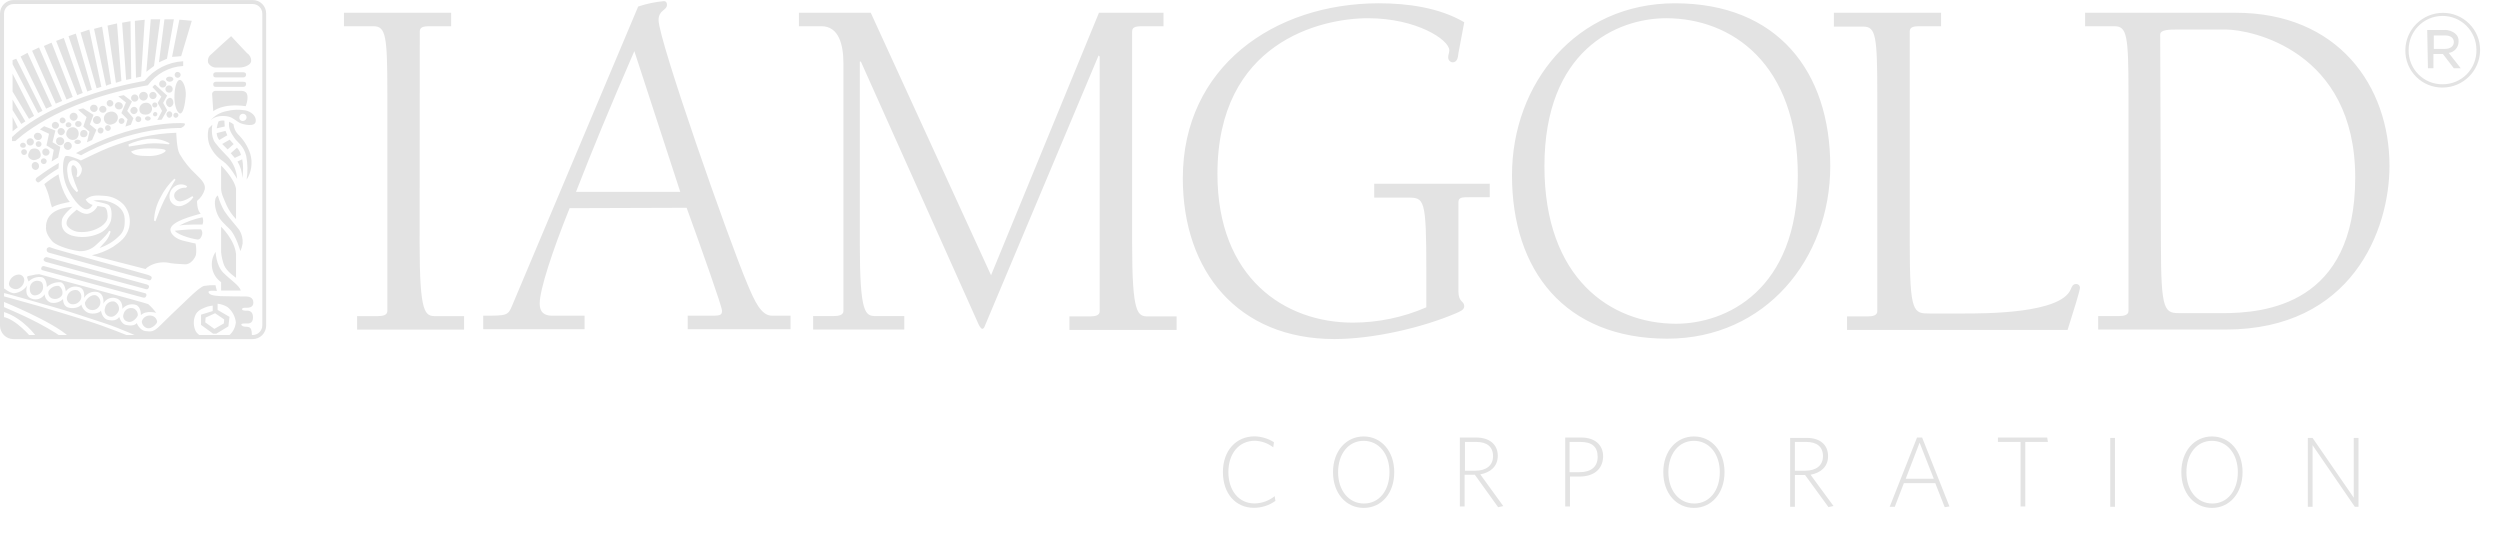 <?xml version="1.0" encoding="UTF-8"?>
<svg width="79px" height="17px" viewBox="0 0 79 17" version="1.1" xmlns="http://www.w3.org/2000/svg" xmlns:xlink="http://www.w3.org/1999/xlink">
    <!-- Generator: Sketch 62 (91390) - https://sketch.com -->
    <title>iamgold</title>
    <desc>Created with Sketch.</desc>
    <g id="Desktop" stroke="none" stroke-width="1" fill="none" fill-rule="evenodd">
        <g id="iamgold" fill="#E3E3E3" fill-rule="nonzero">
            <path d="M77.184,2.767 C77.834,2.765 78.362,2.242 78.371,1.592 L78.371,1.581 C78.371,1.269 78.248,0.969 78.027,0.749 C77.807,0.528 77.507,0.405 77.196,0.406 C76.545,0.407 76.017,0.931 76.009,1.581 L76.009,1.592 C76.006,1.904 76.129,2.205 76.35,2.426 C76.571,2.647 76.872,2.77 77.184,2.767 M77.184,2.663 C76.899,2.666 76.625,2.554 76.424,2.352 C76.222,2.151 76.11,1.877 76.113,1.592 L76.113,1.581 C76.109,0.989 76.587,0.507 77.178,0.503 C77.77,0.5 78.252,0.977 78.255,1.569 L78.255,1.581 C78.26,1.867 78.149,2.144 77.948,2.348 C77.746,2.551 77.471,2.665 77.184,2.663 M76.723,2.157 L76.896,2.157 L76.896,1.707 L77.196,1.707 L77.541,2.157 L77.76,2.157 L77.38,1.673 C77.558,1.648 77.691,1.496 77.691,1.316 L77.691,1.304 C77.697,1.217 77.663,1.132 77.599,1.074 C77.501,0.986 77.373,0.941 77.242,0.947 L76.7,0.947 L76.723,2.157 L76.723,2.157 Z M76.908,1.546 L76.908,1.12 L77.265,1.12 C77.437,1.12 77.541,1.2 77.541,1.327 L77.541,1.327 C77.541,1.465 77.426,1.546 77.253,1.546 L76.908,1.546 Z M7.983,0.002 L0.426,0.002 C0.313,0.002 0.205,0.047 0.125,0.127 C0.045,0.207 -0,0.315 -1.5674789e-06,0.429 L-1.5674789e-06,10.29 C-0,10.403 0.045,10.511 0.125,10.591 C0.205,10.671 0.313,10.716 0.426,10.716 L7.983,10.716 C8.096,10.716 8.205,10.671 8.285,10.591 C8.365,10.511 8.41,10.403 8.41,10.29 L8.41,0.426 C8.411,0.313 8.367,0.204 8.286,0.124 C8.206,0.044 8.097,0 7.983,0.002 M8.289,10.287 C8.286,10.451 8.153,10.584 7.989,10.587 L0.426,10.587 C0.262,10.584 0.13,10.451 0.127,10.287 L0.127,0.426 C0.13,0.262 0.262,0.13 0.426,0.127 L7.983,0.127 C8.15,0.127 8.286,0.26 8.289,0.426 L8.289,10.287 Z M7.655,5.034 L7.505,5.103 C7.6,5.26 7.652,5.439 7.655,5.622 C7.69,5.427 7.69,5.229 7.655,5.034 M7.292,4.841 C7.315,4.864 7.327,4.887 7.35,4.91 C7.373,4.933 7.396,4.967 7.419,4.99 L7.615,4.898 C7.594,4.812 7.55,4.732 7.488,4.668 L7.292,4.841 Z M7.188,4.726 L7.384,4.553 C7.338,4.507 7.304,4.461 7.258,4.414 L7.021,4.55 L7.194,4.723 M6.849,4.228 C6.856,4.3 6.884,4.368 6.929,4.424 L7.183,4.274 C7.16,4.228 7.148,4.182 7.125,4.136 L6.849,4.205 L6.849,4.228 M6.906,3.836 C6.879,3.907 6.86,3.98 6.849,4.055 L7.102,3.997 C7.091,3.894 7.091,3.813 7.091,3.813 C7.028,3.803 6.964,3.811 6.906,3.836 M7.609,9.181 C7.563,9.02 7.286,8.847 7.056,8.617 C6.826,8.387 6.814,7.96 6.814,7.96 C6.6,8.273 6.677,8.699 6.987,8.916 L6.987,9.181 L7.609,9.181 Z M7.459,8.778 L7.459,8.029 C7.413,7.569 6.987,7.165 6.987,7.165 L6.987,7.972 C7.001,8.11 7.032,8.245 7.079,8.375 C7.16,8.582 7.459,8.778 7.459,8.778 M7.563,7.269 C7.471,7.142 7.217,6.866 7.091,6.67 C7.001,6.515 6.931,6.348 6.883,6.175 C6.733,6.278 6.791,6.589 6.872,6.774 C6.952,6.958 7.068,7.05 7.263,7.246 C7.459,7.442 7.597,7.937 7.597,7.937 C7.63,7.86 7.653,7.778 7.667,7.695 C7.678,7.546 7.642,7.397 7.563,7.269 M7.459,6.924 L7.459,5.967 C7.402,5.633 6.987,5.23 6.987,5.23 L6.987,5.956 C6.987,6.117 7.068,6.267 7.16,6.486 C7.234,6.648 7.335,6.796 7.459,6.924 M7.044,5.092 C7.275,5.253 7.494,5.656 7.494,5.656 C7.479,5.411 7.386,5.177 7.229,4.988 C7.114,4.861 6.964,4.723 6.803,4.516 C6.641,4.308 6.71,3.94 6.71,3.94 L6.595,4.055 C6.552,4.226 6.56,4.407 6.618,4.573 C6.706,4.785 6.854,4.965 7.044,5.092 M7.24,3.848 C7.206,4.09 7.332,4.239 7.413,4.366 C7.494,4.493 7.701,4.596 7.782,4.931 C7.828,5.178 7.832,5.431 7.793,5.679 C7.948,5.436 7.99,5.138 7.908,4.861 C7.831,4.625 7.696,4.412 7.517,4.239 C7.437,4.154 7.389,4.044 7.379,3.928 C7.337,3.894 7.291,3.867 7.24,3.848 M7.77,3.491 C7.564,3.453 7.351,3.461 7.148,3.514 C6.956,3.552 6.781,3.653 6.653,3.802 C6.814,3.64 7.091,3.652 7.229,3.686 C7.367,3.721 7.482,3.836 7.574,3.882 C7.667,3.928 8.058,4.032 8.081,3.836 C8.104,3.64 7.908,3.525 7.77,3.491 M7.678,3.825 C7.647,3.827 7.616,3.815 7.594,3.793 C7.572,3.771 7.561,3.741 7.563,3.709 C7.563,3.646 7.614,3.594 7.678,3.594 C7.742,3.594 7.793,3.646 7.793,3.709 C7.789,3.771 7.74,3.82 7.678,3.825 M6.705,2.998 C6.716,3.124 6.739,3.516 6.739,3.516 C6.739,3.516 7.027,3.251 7.764,3.355 C7.798,3.27 7.818,3.181 7.822,3.09 C7.822,2.963 7.788,2.882 7.638,2.871 L6.808,2.871 C6.776,2.87 6.746,2.885 6.726,2.909 C6.706,2.934 6.698,2.966 6.705,2.998 M6.82,2.744 L7.684,2.744 C7.707,2.747 7.73,2.74 7.748,2.724 C7.766,2.709 7.776,2.687 7.776,2.663 C7.776,2.617 7.776,2.583 7.661,2.583 L6.831,2.583 C6.785,2.583 6.739,2.606 6.739,2.652 C6.739,2.698 6.739,2.744 6.82,2.744 M6.82,2.445 L7.684,2.445 C7.707,2.448 7.73,2.44 7.748,2.425 C7.766,2.41 7.776,2.387 7.776,2.364 C7.776,2.329 7.776,2.283 7.661,2.283 L6.831,2.283 C6.785,2.283 6.739,2.306 6.739,2.352 C6.739,2.398 6.739,2.445 6.82,2.445 M6.808,2.134 L7.569,2.134 C7.741,2.134 7.937,2.041 7.937,1.926 C7.941,1.829 7.893,1.736 7.811,1.684 C7.73,1.604 7.304,1.143 7.304,1.143 C7.304,1.143 6.774,1.615 6.67,1.719 C6.588,1.78 6.552,1.885 6.578,1.984 C6.622,2.071 6.71,2.129 6.808,2.134 M7.764,9.725 C7.822,9.725 8.006,9.737 8.006,9.564 C8.006,9.391 7.857,9.368 7.764,9.368 C7.672,9.368 7.223,9.368 6.958,9.357 C6.693,9.345 6.601,9.299 6.589,9.23 C6.578,9.161 6.854,9.195 6.854,9.195 L6.808,9.011 C6.689,9.008 6.569,9.016 6.451,9.034 C6.301,9.069 5.91,9.472 5.737,9.633 C5.564,9.794 5.253,10.094 5.057,10.29 C4.861,10.486 4.781,10.486 4.596,10.462 C4.412,10.439 4.32,10.209 4.32,10.209 C4.262,10.29 4.124,10.301 3.974,10.267 C3.825,10.232 3.767,10.013 3.767,10.013 C3.709,10.117 3.571,10.151 3.398,10.105 C3.226,10.059 3.191,9.817 3.191,9.817 C3.145,9.886 2.961,9.944 2.788,9.886 C2.677,9.838 2.596,9.739 2.569,9.622 C2.523,9.714 2.304,9.771 2.143,9.714 C1.981,9.656 1.993,9.449 1.993,9.449 C1.892,9.549 1.747,9.593 1.607,9.564 C1.494,9.524 1.416,9.419 1.411,9.299 C1.326,9.441 1.15,9.499 0.996,9.437 C0.743,9.345 0.858,9.022 0.858,9.022 C0.767,9.154 0.625,9.242 0.467,9.264 C0.328,9.287 0.086,9.08 0.086,9.08 L0.086,9.253 C0.282,9.287 1.354,9.61 1.734,9.714 C2.114,9.817 2.759,10.036 3.289,10.209 C3.819,10.382 4.464,10.681 4.464,10.681 L6.445,10.681 C6.365,10.635 6.204,10.543 6.169,10.428 C6.101,10.264 6.11,10.078 6.192,9.921 C6.284,9.771 6.468,9.725 6.549,9.691 C6.606,9.675 6.664,9.664 6.722,9.656 L6.722,9.829 L6.353,9.944 L6.353,10.267 L6.733,10.543 L6.837,10.543 L7.217,10.313 L7.252,10.013 L6.877,9.794 L6.877,9.598 C6.987,9.61 7.094,9.645 7.188,9.702 C7.337,9.822 7.432,9.996 7.453,10.186 C7.436,10.374 7.334,10.543 7.177,10.647 L7.96,10.647 C7.96,10.37 7.926,10.324 7.753,10.324 C7.684,10.324 7.626,10.29 7.626,10.255 C7.626,10.221 7.707,10.221 7.764,10.221 C7.822,10.221 7.995,10.255 7.995,10.025 C7.995,9.794 7.811,9.817 7.776,9.817 C7.741,9.817 7.649,9.817 7.649,9.771 C7.649,9.725 7.718,9.725 7.764,9.725 M7.085,10.094 L7.073,10.221 L6.774,10.393 L6.486,10.186 L6.497,10.036 L6.797,9.898 L7.085,10.094 Z M4.654,10.37 C4.781,10.405 4.954,10.244 4.965,10.174 C4.96,10.081 4.894,10.002 4.804,9.979 C4.667,9.941 4.525,10.017 4.481,10.151 C4.483,10.255 4.554,10.344 4.654,10.37 M4.228,9.748 C4.162,9.724 4.089,9.729 4.028,9.762 C3.966,9.795 3.922,9.853 3.905,9.921 C3.885,9.97 3.887,10.025 3.912,10.072 C3.936,10.119 3.98,10.152 4.032,10.163 C4.182,10.221 4.332,10.036 4.355,9.967 C4.36,9.875 4.31,9.789 4.228,9.748 M3.318,9.737 C3.298,9.79 3.302,9.849 3.329,9.9 C3.355,9.95 3.401,9.987 3.456,10.002 C3.594,10.048 3.721,9.91 3.756,9.806 C3.78,9.693 3.722,9.578 3.617,9.529 C3.55,9.515 3.479,9.529 3.423,9.568 C3.366,9.608 3.328,9.668 3.318,9.737 M2.684,9.552 C2.677,9.67 2.758,9.774 2.874,9.794 C3,9.818 3.124,9.744 3.162,9.622 C3.196,9.507 3.143,9.386 3.036,9.334 C2.874,9.287 2.724,9.46 2.69,9.552 M2.125,9.357 C2.105,9.407 2.107,9.463 2.132,9.512 C2.156,9.56 2.2,9.596 2.252,9.61 C2.375,9.635 2.498,9.573 2.552,9.46 C2.6,9.352 2.554,9.225 2.448,9.172 C2.308,9.137 2.166,9.218 2.125,9.357 M1.86,9.034 C1.731,9.021 1.605,9.084 1.538,9.195 C1.52,9.244 1.524,9.298 1.548,9.344 C1.572,9.39 1.614,9.424 1.665,9.437 C1.779,9.47 1.901,9.423 1.964,9.322 C1.997,9.214 1.955,9.097 1.86,9.034 M0.95,9.046 C0.927,9.138 0.939,9.31 1.077,9.334 C1.204,9.342 1.32,9.26 1.354,9.138 C1.377,9.046 1.354,8.896 1.25,8.884 C1.189,8.863 1.122,8.868 1.065,8.899 C1.008,8.93 0.966,8.983 0.95,9.046 M0.57,9.126 C0.681,9.083 0.757,8.98 0.766,8.861 C0.77,8.809 0.75,8.758 0.712,8.722 C0.674,8.686 0.622,8.67 0.57,8.677 C0.419,8.695 0.3,8.814 0.282,8.965 C0.271,9.08 0.455,9.172 0.57,9.126 M0.098,10.013 L0.098,10.336 C0.121,10.501 0.254,10.629 0.42,10.647 L0.973,10.647 C0.973,10.647 0.501,10.082 0.098,10.013 M0.098,9.691 L0.098,9.852 C0.732,10.036 1.158,10.647 1.158,10.647 L1.93,10.647 C1.814,10.532 1.227,10.209 0.985,10.094 C0.766,9.979 0.098,9.691 0.098,9.691 M1.25,9.679 C0.893,9.575 0.098,9.357 0.098,9.357 L0.098,9.529 C0.098,9.529 1.665,10.163 2.172,10.635 L4.118,10.635 C4.118,10.635 3.358,10.324 2.771,10.14 C2.183,9.956 1.607,9.783 1.25,9.679 M4.936,9.886 C4.862,9.785 4.777,9.692 4.683,9.61 C4.614,9.575 1.296,8.677 1.238,8.665 C1.16,8.666 1.083,8.678 1.008,8.7 C0.927,8.711 0.87,8.723 0.858,8.746 C0.847,8.769 0.904,8.896 0.904,8.896 C1.013,8.786 1.167,8.735 1.319,8.758 C1.48,8.792 1.48,9.069 1.48,9.069 C1.6,8.962 1.758,8.908 1.918,8.919 C2.056,8.953 2.079,9.207 2.079,9.207 C2.172,9.081 2.332,9.026 2.483,9.069 C2.713,9.115 2.655,9.414 2.655,9.414 C2.744,9.263 2.922,9.188 3.093,9.23 C3.312,9.299 3.266,9.598 3.266,9.598 C3.337,9.447 3.51,9.373 3.669,9.426 C3.9,9.495 3.865,9.76 3.865,9.76 C3.969,9.636 4.137,9.586 4.291,9.633 C4.464,9.691 4.452,9.956 4.452,9.956 C4.625,9.794 4.936,9.886 4.936,9.886 M1.342,8.539 C1.388,8.55 4.464,9.391 4.522,9.403 C4.579,9.414 4.591,9.403 4.614,9.368 C4.637,9.334 4.637,9.276 4.579,9.264 C4.522,9.253 1.434,8.423 1.4,8.412 C1.381,8.405 1.361,8.406 1.343,8.414 C1.326,8.423 1.313,8.439 1.308,8.458 C1.296,8.493 1.296,8.527 1.342,8.539 M4.706,9.08 C4.717,9.034 4.706,9.011 4.637,8.988 C4.568,8.965 1.549,8.147 1.515,8.135 C1.47,8.113 1.415,8.128 1.388,8.17 C1.365,8.205 1.377,8.251 1.446,8.274 C1.515,8.297 4.556,9.126 4.614,9.138 C4.671,9.149 4.683,9.126 4.706,9.08 M4.787,8.804 C4.81,8.746 4.775,8.723 4.683,8.688 C4.591,8.654 1.653,7.859 1.607,7.824 C1.561,7.79 1.492,7.824 1.48,7.859 C1.469,7.894 1.469,7.963 1.549,7.986 C1.63,8.009 4.579,8.827 4.66,8.838 C4.729,8.873 4.764,8.861 4.787,8.804 M5.363,3.389 C5.433,3.376 5.483,3.311 5.478,3.239 C5.478,3.159 5.432,3.09 5.363,3.09 C5.294,3.107 5.246,3.169 5.246,3.239 C5.246,3.31 5.294,3.372 5.363,3.389 M5.639,3.643 C5.639,3.598 5.603,3.562 5.558,3.562 C5.514,3.562 5.478,3.598 5.478,3.643 C5.478,3.687 5.514,3.723 5.558,3.723 C5.6,3.717 5.633,3.684 5.639,3.643 M5.351,3.723 C5.404,3.718 5.445,3.673 5.443,3.62 C5.446,3.593 5.437,3.567 5.42,3.548 C5.402,3.528 5.377,3.516 5.351,3.516 C5.298,3.521 5.257,3.566 5.259,3.62 C5.27,3.677 5.305,3.723 5.351,3.723 M5.455,2.836 C5.464,2.789 5.443,2.74 5.402,2.715 C5.361,2.69 5.308,2.693 5.27,2.723 C5.232,2.754 5.217,2.804 5.233,2.85 C5.248,2.896 5.291,2.927 5.34,2.928 C5.397,2.934 5.448,2.893 5.455,2.836 M5.593,2.272 C5.545,2.283 5.513,2.329 5.52,2.378 C5.528,2.427 5.571,2.462 5.621,2.458 C5.67,2.454 5.708,2.413 5.708,2.364 C5.708,2.306 5.662,2.272 5.593,2.272 M5.363,2.422 C5.293,2.422 5.247,2.456 5.247,2.502 C5.247,2.548 5.305,2.583 5.363,2.583 C5.42,2.583 5.478,2.548 5.478,2.502 C5.478,2.456 5.432,2.422 5.363,2.422 M5.144,2.537 C5.08,2.537 5.028,2.588 5.028,2.652 C5.028,2.716 5.08,2.767 5.144,2.767 C5.207,2.767 5.259,2.716 5.259,2.652 C5.251,2.592 5.204,2.545 5.144,2.537 M4.833,3.617 C4.838,3.654 4.872,3.681 4.909,3.677 C4.947,3.673 4.974,3.641 4.972,3.603 C4.97,3.566 4.939,3.536 4.902,3.537 C4.867,3.537 4.833,3.583 4.833,3.617 M4.764,3.744 C4.764,3.709 4.717,3.675 4.671,3.675 C4.625,3.675 4.579,3.709 4.579,3.744 C4.579,3.779 4.625,3.813 4.671,3.813 C4.717,3.813 4.764,3.779 4.764,3.744 M4.28,3.767 C4.28,3.818 4.321,3.859 4.372,3.859 C4.423,3.859 4.464,3.818 4.464,3.767 C4.464,3.716 4.423,3.675 4.372,3.675 C4.326,3.663 4.28,3.709 4.28,3.767 M4.349,3.491 C4.349,3.427 4.297,3.375 4.234,3.375 C4.172,3.38 4.123,3.429 4.118,3.491 C4.118,3.554 4.17,3.606 4.234,3.606 C4.295,3.601 4.344,3.552 4.349,3.491 M4.89,3.237 C4.846,3.237 4.81,3.273 4.81,3.318 C4.81,3.362 4.846,3.398 4.89,3.398 C4.935,3.398 4.971,3.362 4.971,3.318 C4.982,3.272 4.936,3.237 4.89,3.237 M4.717,3.018 C4.717,3.082 4.769,3.133 4.833,3.133 C4.896,3.133 4.948,3.082 4.948,3.018 C4.948,2.955 4.896,2.903 4.833,2.903 C4.769,2.903 4.717,2.955 4.717,3.018 M4.545,2.903 C4.488,2.898 4.434,2.929 4.409,2.98 C4.384,3.031 4.393,3.092 4.431,3.134 C4.47,3.176 4.53,3.19 4.583,3.17 C4.636,3.149 4.671,3.098 4.671,3.041 C4.674,3.006 4.661,2.971 4.637,2.945 C4.613,2.919 4.58,2.904 4.545,2.903 M4.257,2.984 C4.193,2.984 4.141,3.035 4.141,3.099 C4.141,3.163 4.193,3.214 4.257,3.214 C4.32,3.214 4.372,3.163 4.372,3.099 C4.372,3.035 4.32,2.984 4.257,2.984 M3.934,3.825 C3.934,3.787 3.912,3.754 3.877,3.739 C3.843,3.725 3.803,3.733 3.777,3.759 C3.75,3.786 3.743,3.825 3.757,3.86 C3.771,3.894 3.805,3.917 3.842,3.917 C3.891,3.913 3.931,3.874 3.934,3.825 M3.629,3.343 C3.635,3.409 3.69,3.459 3.756,3.458 C3.788,3.462 3.82,3.451 3.845,3.429 C3.869,3.407 3.882,3.376 3.882,3.343 C3.876,3.278 3.821,3.228 3.756,3.228 C3.723,3.225 3.691,3.235 3.667,3.257 C3.642,3.279 3.629,3.31 3.629,3.343 M3.456,3.159 C3.401,3.17 3.364,3.221 3.372,3.277 C3.379,3.332 3.428,3.372 3.484,3.368 C3.54,3.365 3.583,3.318 3.583,3.262 C3.58,3.232 3.565,3.204 3.541,3.184 C3.517,3.165 3.487,3.156 3.456,3.159 M3.133,3.458 C3.139,3.517 3.189,3.562 3.249,3.562 C3.278,3.565 3.307,3.555 3.329,3.535 C3.351,3.516 3.363,3.488 3.364,3.458 C3.364,3.395 3.312,3.343 3.249,3.343 C3.185,3.343 3.133,3.395 3.133,3.458 M3.502,4.046 C3.499,3.996 3.459,3.957 3.41,3.954 C3.385,3.953 3.362,3.963 3.344,3.98 C3.327,3.998 3.317,4.021 3.318,4.046 C3.321,4.095 3.36,4.135 3.41,4.138 C3.434,4.138 3.458,4.129 3.475,4.111 C3.493,4.094 3.502,4.07 3.502,4.046 M3.272,4.103 C3.261,4.055 3.215,4.023 3.166,4.031 C3.117,4.038 3.082,4.082 3.085,4.131 C3.089,4.18 3.13,4.219 3.18,4.219 C3.237,4.219 3.272,4.173 3.272,4.103 M2.938,3.792 C2.938,3.862 2.994,3.919 3.064,3.919 C3.134,3.919 3.191,3.862 3.191,3.792 C3.191,3.722 3.134,3.666 3.064,3.666 C2.995,3.666 2.938,3.723 2.938,3.792 M2.972,3.309 C2.94,3.305 2.907,3.316 2.883,3.338 C2.859,3.36 2.845,3.391 2.845,3.424 C2.851,3.489 2.906,3.539 2.972,3.539 C3.036,3.539 3.087,3.487 3.087,3.424 C3.087,3.36 3.036,3.309 2.972,3.309 M2.627,4.334 C2.674,4.344 2.723,4.322 2.748,4.281 C2.773,4.24 2.77,4.187 2.74,4.149 C2.709,4.111 2.658,4.096 2.613,4.112 C2.567,4.127 2.535,4.17 2.534,4.219 C2.528,4.247 2.534,4.276 2.552,4.299 C2.57,4.321 2.598,4.334 2.627,4.334 M2.454,4.553 C2.511,4.553 2.557,4.518 2.557,4.484 C2.557,4.449 2.511,4.414 2.454,4.414 C2.396,4.414 2.35,4.449 2.35,4.484 C2.35,4.518 2.396,4.553 2.454,4.553 M2.154,4.737 C2.222,4.731 2.273,4.672 2.269,4.603 C2.265,4.535 2.208,4.482 2.139,4.484 C2.071,4.486 2.016,4.542 2.016,4.61 C2.017,4.646 2.032,4.679 2.058,4.703 C2.084,4.727 2.119,4.739 2.154,4.737 M1.774,4.438 C1.763,4.491 1.787,4.545 1.834,4.573 C1.881,4.602 1.94,4.597 1.982,4.563 C2.024,4.528 2.04,4.471 2.022,4.42 C2.004,4.368 1.955,4.334 1.901,4.334 C1.82,4.334 1.774,4.38 1.774,4.438 M2.051,4.161 C2.046,4.099 1.997,4.05 1.935,4.046 C1.904,4.044 1.874,4.055 1.852,4.077 C1.83,4.099 1.818,4.13 1.82,4.161 C1.825,4.223 1.874,4.272 1.935,4.276 C1.995,4.268 2.042,4.221 2.051,4.161 M2.074,3.942 C2.074,3.966 2.084,3.988 2.102,4.003 C2.119,4.019 2.143,4.026 2.166,4.023 C2.213,4.025 2.254,3.989 2.258,3.942 C2.251,3.897 2.212,3.863 2.166,3.863 C2.12,3.863 2.081,3.897 2.074,3.942 M2.373,3.919 C2.374,3.945 2.385,3.97 2.405,3.988 C2.424,4.005 2.451,4.014 2.477,4.011 C2.53,4.013 2.576,3.972 2.58,3.919 C2.58,3.893 2.568,3.868 2.549,3.85 C2.529,3.833 2.503,3.824 2.477,3.827 C2.45,3.822 2.423,3.83 2.403,3.848 C2.383,3.866 2.372,3.892 2.373,3.919 M2.316,3.562 C2.247,3.568 2.196,3.627 2.201,3.696 C2.205,3.764 2.262,3.817 2.331,3.815 C2.399,3.813 2.453,3.757 2.454,3.689 C2.453,3.653 2.438,3.62 2.412,3.596 C2.386,3.572 2.351,3.56 2.316,3.562 M1.958,3.712 C1.91,3.723 1.878,3.769 1.886,3.818 C1.893,3.867 1.937,3.902 1.986,3.898 C2.035,3.894 2.074,3.853 2.074,3.804 C2.067,3.747 2.016,3.706 1.958,3.712 M1.751,3.85 C1.692,3.85 1.642,3.895 1.636,3.954 C1.636,4.017 1.687,4.069 1.751,4.069 C1.815,4.069 1.866,4.017 1.866,3.954 C1.858,3.896 1.809,3.853 1.751,3.85 M0.76,4.898 C0.811,4.898 0.852,4.857 0.852,4.806 C0.852,4.755 0.811,4.714 0.76,4.714 C0.736,4.714 0.712,4.723 0.695,4.741 C0.677,4.758 0.668,4.782 0.668,4.806 C0.68,4.864 0.714,4.898 0.76,4.898 M1.233,5.244 C1.233,5.178 1.183,5.123 1.117,5.117 C1.085,5.117 1.054,5.131 1.032,5.155 C1.01,5.179 0.999,5.211 1.002,5.244 C1.002,5.31 1.052,5.365 1.117,5.371 C1.15,5.371 1.181,5.357 1.203,5.333 C1.225,5.309 1.236,5.276 1.233,5.244 M1.382,5.186 C1.433,5.186 1.475,5.145 1.475,5.094 C1.475,5.043 1.433,5.002 1.382,5.002 C1.332,5.002 1.29,5.043 1.29,5.094 C1.294,5.144 1.333,5.183 1.382,5.186 M1.567,4.806 C1.562,4.744 1.513,4.695 1.452,4.691 C1.42,4.689 1.39,4.7 1.368,4.722 C1.346,4.744 1.334,4.775 1.336,4.806 C1.336,4.87 1.388,4.921 1.452,4.921 C1.515,4.921 1.567,4.87 1.567,4.806 M1.221,4.461 C1.17,4.461 1.129,4.502 1.129,4.553 C1.129,4.604 1.17,4.645 1.221,4.645 C1.272,4.645 1.313,4.604 1.313,4.553 C1.31,4.503 1.271,4.464 1.221,4.461 M1.071,4.311 C1.077,4.376 1.132,4.426 1.198,4.426 C1.231,4.429 1.263,4.419 1.287,4.397 C1.311,4.375 1.325,4.343 1.325,4.311 C1.319,4.245 1.264,4.195 1.198,4.196 C1.166,4.192 1.133,4.203 1.109,4.225 C1.085,4.247 1.071,4.278 1.071,4.311 M0.956,4.368 C0.893,4.368 0.841,4.42 0.841,4.484 C0.841,4.547 0.893,4.599 0.956,4.599 C1.02,4.599 1.071,4.547 1.071,4.484 C1.071,4.42 1.02,4.368 0.956,4.368 M0.818,4.587 C0.811,4.542 0.772,4.509 0.726,4.509 C0.68,4.509 0.641,4.542 0.634,4.587 C0.634,4.611 0.644,4.633 0.662,4.648 C0.679,4.664 0.703,4.671 0.726,4.668 C0.749,4.673 0.774,4.666 0.792,4.65 C0.81,4.635 0.819,4.611 0.818,4.587 M0.945,4.76 C0.922,4.806 0.841,4.921 0.933,5.002 C1.025,5.083 1.106,5.071 1.221,5.014 C1.336,4.956 1.279,4.795 1.221,4.737 C1.164,4.679 0.991,4.668 0.945,4.76 M2.465,4.126 C2.442,4.079 2.401,4.044 2.35,4.028 C2.3,4.013 2.246,4.019 2.2,4.046 C2.131,4.08 2.039,4.242 2.131,4.334 C2.193,4.424 2.315,4.449 2.408,4.391 C2.485,4.327 2.509,4.218 2.465,4.126 M3.444,3.539 C3.386,3.553 3.336,3.591 3.308,3.644 C3.279,3.696 3.274,3.759 3.295,3.815 C3.315,3.867 3.356,3.907 3.407,3.927 C3.459,3.947 3.516,3.944 3.565,3.919 C3.621,3.905 3.669,3.869 3.697,3.819 C3.726,3.769 3.732,3.709 3.715,3.654 C3.673,3.55 3.555,3.499 3.45,3.539 M4.579,3.251 C4.525,3.257 4.476,3.285 4.443,3.329 C4.41,3.373 4.397,3.428 4.406,3.481 C4.418,3.574 4.487,3.631 4.637,3.62 C4.691,3.615 4.74,3.586 4.771,3.542 C4.802,3.497 4.812,3.442 4.798,3.389 C4.789,3.341 4.76,3.299 4.719,3.273 C4.677,3.246 4.627,3.239 4.579,3.251 M5.685,2.525 C5.57,2.525 5.512,2.802 5.512,3.078 C5.512,3.355 5.604,3.585 5.697,3.585 C5.789,3.585 5.846,3.309 5.869,3.044 C5.892,2.779 5.777,2.525 5.685,2.525 M4.821,2.756 L5.098,3.055 L4.982,3.251 L5.121,3.504 L4.971,3.792 L5.109,3.781 L5.282,3.481 L5.155,3.251 L5.282,3.021 L4.902,2.675 C4.896,2.661 4.815,2.753 4.815,2.753 L4.821,2.756 Z M3.738,3.044 L3.98,3.239 L3.836,3.574 L4.032,3.769 L3.963,4 L4.136,3.942 L4.216,3.735 L4.02,3.504 L4.17,3.205 L3.911,3.007 L3.738,3.044 Z M2.471,3.47 L2.736,3.7 L2.632,4 L2.828,4.161 L2.748,4.495 L2.909,4.426 L3.047,4.103 L2.84,3.931 L2.955,3.631 L2.632,3.424 C2.575,3.433 2.519,3.447 2.465,3.468 L2.471,3.47 Z M1.261,4.09 L1.549,4.228 L1.469,4.596 L1.699,4.735 L1.63,5.103 L1.837,4.977 L1.907,4.643 L1.659,4.495 L1.751,4.126 L1.394,3.988 L1.256,4.092 L1.261,4.09 Z M5.524,7.292 C5.651,7.453 6.18,7.569 6.25,7.569 C6.319,7.569 6.365,7.5 6.388,7.407 C6.401,7.351 6.388,7.292 6.353,7.246 C6.076,7.242 5.799,7.257 5.524,7.292 M6.399,6.866 C6.142,6.917 5.893,7.006 5.662,7.131 C5.812,7.085 6.399,7.096 6.399,7.096 C6.428,7.022 6.428,6.94 6.399,6.866 M5.72,4.044 C5.752,4.028 5.783,4.008 5.812,3.986 C5.835,3.951 5.881,3.905 5.8,3.894 C5.72,3.882 4.188,3.825 2.402,4.838 C2.402,4.838 2.425,4.85 2.563,4.908 C2.552,4.908 4.015,4.044 5.72,4.044 M1.4,5.818 C1.476,5.972 1.534,6.134 1.572,6.301 C1.589,6.388 1.612,6.472 1.642,6.555 C1.791,6.451 2.206,6.382 2.206,6.382 C1.941,6.071 1.849,5.507 1.849,5.507 C1.691,5.598 1.541,5.702 1.4,5.818 M2.471,7.327 C2.726,7.355 2.982,7.294 3.197,7.154 C3.439,6.981 3.404,6.843 3.393,6.728 C3.381,6.612 3.335,6.555 3.289,6.543 C3.243,6.532 3.082,6.509 3.082,6.509 C3.026,6.628 2.92,6.716 2.794,6.751 C2.632,6.797 2.425,6.624 2.425,6.624 C2.16,6.843 2.102,6.935 2.102,7.062 C2.102,7.188 2.321,7.315 2.471,7.327 M1.457,7.131 C1.423,7.35 1.561,7.511 1.642,7.615 C1.722,7.718 2.079,7.88 2.506,7.937 C2.707,7.947 2.904,7.872 3.047,7.73 C3.3,7.5 3.404,7.384 3.45,7.292 L3.496,7.315 C3.468,7.424 3.417,7.526 3.347,7.615 L3.145,7.836 C3.374,7.762 3.583,7.636 3.756,7.467 C3.905,7.329 3.951,7.191 3.94,6.914 C3.928,6.638 3.732,6.477 3.479,6.384 C3.31,6.323 3.127,6.307 2.949,6.338 C3.03,6.373 3.283,6.407 3.41,6.465 C3.537,6.523 3.548,6.788 3.502,6.983 C3.436,7.168 3.293,7.315 3.11,7.387 C2.845,7.5 2.548,7.521 2.269,7.444 C1.935,7.329 1.935,7.11 1.958,6.949 C1.981,6.788 2.292,6.534 2.292,6.534 C1.578,6.592 1.475,6.914 1.452,7.133 M5.564,4.196 C5.2,4.207 4.837,4.254 4.481,4.334 C4.125,4.424 3.775,4.536 3.433,4.668 C3.191,4.76 2.557,5.071 2.557,5.071 C2.465,5.025 2.154,4.898 2.074,4.933 C1.993,4.967 1.912,5.497 2.131,5.947 C2.35,6.396 2.604,6.615 2.73,6.615 C2.857,6.615 2.926,6.477 2.926,6.477 C2.833,6.451 2.754,6.389 2.707,6.304 C2.868,6.166 3.041,6.166 3.306,6.189 C3.539,6.202 3.758,6.305 3.917,6.477 C4.082,6.679 4.142,6.948 4.078,7.202 C3.986,7.513 3.813,7.629 3.571,7.801 C3.364,7.926 3.139,8.015 2.903,8.066 L4.602,8.502 C4.602,8.502 4.648,8.421 4.867,8.34 C5.038,8.282 5.222,8.274 5.397,8.317 C5.558,8.34 5.662,8.34 5.846,8.352 C6.031,8.364 6.169,8.145 6.192,8.052 C6.208,7.934 6.204,7.813 6.18,7.695 C6.18,7.695 5.996,7.661 5.777,7.603 C5.558,7.546 5.397,7.407 5.386,7.269 C5.374,7.131 5.57,7.016 5.766,6.935 C5.962,6.854 6.342,6.751 6.342,6.751 C6.215,6.636 6.227,6.348 6.227,6.348 C6.343,6.257 6.427,6.132 6.468,5.99 C6.503,5.841 6.411,5.714 6.192,5.507 C5.987,5.319 5.813,5.102 5.674,4.861 C5.581,4.7 5.57,4.193 5.57,4.193 M2.46,5.599 L2.413,5.576 C2.446,5.499 2.45,5.413 2.425,5.334 C2.402,5.276 2.333,5.196 2.287,5.23 C2.241,5.265 2.252,5.391 2.275,5.507 C2.33,5.687 2.395,5.864 2.471,6.036 L2.425,6.071 C2.261,5.926 2.158,5.724 2.137,5.507 C2.091,5.265 2.16,5.103 2.275,5.069 C2.39,5.034 2.54,5.161 2.586,5.322 C2.593,5.43 2.546,5.534 2.46,5.599 M4.072,4.631 L4.061,4.562 C4.255,4.474 4.46,4.416 4.671,4.389 C4.91,4.364 5.151,4.413 5.363,4.527 L5.328,4.562 C5.107,4.528 4.883,4.52 4.66,4.539 C4.349,4.585 4.072,4.631 4.072,4.631 M4.717,4.931 C4.406,4.931 4.222,4.908 4.141,4.792 C4.141,4.792 4.303,4.689 4.683,4.689 C5.063,4.689 5.224,4.712 5.236,4.758 C5.247,4.804 5.028,4.931 4.717,4.931 M4.913,6.993 L4.867,6.97 C4.877,6.711 4.948,6.458 5.075,6.232 C5.184,6.012 5.333,5.813 5.512,5.645 L5.547,5.679 C5.512,5.714 5.293,6.117 5.19,6.324 C5.086,6.542 4.994,6.765 4.913,6.993 M5.916,5.887 L5.881,5.933 C5.742,5.919 5.606,5.981 5.524,6.094 C5.497,6.145 5.496,6.206 5.521,6.258 C5.546,6.311 5.594,6.348 5.651,6.359 C5.789,6.394 6.077,6.198 6.077,6.198 L6.111,6.232 C6.028,6.356 5.907,6.449 5.766,6.497 C5.61,6.555 5.437,6.478 5.374,6.324 C5.311,6.134 5.407,5.927 5.593,5.852 C5.7,5.809 5.82,5.822 5.916,5.887 M1.308,5.702 C1.478,5.562 1.659,5.435 1.849,5.322 L1.86,5.149 C1.637,5.279 1.422,5.421 1.215,5.576 C1.215,5.576 1.077,5.645 1.146,5.725 C1.215,5.806 1.238,5.748 1.308,5.702 M4.671,2.696 C4.932,2.334 5.343,2.109 5.789,2.085 L5.789,1.935 C5.312,1.962 4.869,2.188 4.568,2.557 C4.568,2.557 1.774,2.998 0.38,4.332 L0.38,4.458 L0.484,4.458 C0.495,4.458 1.728,3.203 4.666,2.696 M5.725,1.774 L6.06,0.657 C5.967,0.645 5.668,0.622 5.668,0.622 L5.437,1.797 C5.495,1.797 5.725,1.774 5.725,1.774 M5.276,1.855 L5.495,0.611 L5.196,0.611 L5.023,1.97 L5.276,1.855 Z M5.063,0.611 L4.764,0.611 L4.625,2.269 C4.625,2.269 4.74,2.177 4.867,2.085 L5.063,0.611 Z M4.458,2.422 L4.573,0.624 L4.262,0.659 L4.297,2.456 L4.458,2.422 Z M4.147,2.491 L4.124,0.67 L3.859,0.717 L3.986,2.525 L4.147,2.491 Z M3.836,2.56 L3.698,0.74 L3.398,0.809 L3.663,2.617 L3.836,2.56 L3.836,2.56 Z M3.514,2.652 L3.226,0.843 L2.972,0.912 L3.352,2.71 C3.404,2.685 3.458,2.666 3.514,2.652 L3.514,2.652 Z M3.203,2.744 L2.822,0.935 L2.546,1.028 L3.053,2.79 L3.203,2.744 L3.203,2.744 Z M2.903,2.836 L2.396,1.062 L2.166,1.143 L2.759,2.892 L2.909,2.834 L2.903,2.836 Z M2.615,2.94 L2.016,1.2 L1.774,1.293 L2.442,3.009 C2.431,3.007 2.615,2.938 2.615,2.938 L2.615,2.94 Z M2.298,3.064 L1.63,1.348 L1.388,1.452 L2.102,3.145 L2.298,3.064 Z M1.964,3.191 L1.233,1.5 L1.014,1.604 L1.763,3.274 L1.964,3.191 Z M1.642,3.352 L0.87,1.67 L0.651,1.786 L1.457,3.433 L1.642,3.352 Z M1.342,3.502 L0.513,1.855 L0.397,1.901 L0.397,2.028 L1.204,3.571 L1.342,3.502 Z M1.077,3.663 L0.397,2.327 L0.397,2.892 L0.916,3.756 L1.077,3.663 Z M0.801,3.836 L0.397,3.145 L0.397,3.479 L0.674,3.917 L0.801,3.836 Z M0.397,3.698 L0.397,4.15 L0.559,4.023 L0.397,3.698 Z M74.413,16.015 L73.077,14.068 L73.077,16.015 L72.927,16.015 L72.927,13.838 L73.077,13.838 L74.379,15.727 L74.379,13.838 L74.529,13.838 L74.529,16.015 L74.413,16.015 Z M69.898,16.05 C69.345,16.05 68.93,15.589 68.93,14.921 C68.93,14.253 69.345,13.792 69.898,13.792 C70.451,13.792 70.865,14.253 70.865,14.921 C70.865,15.589 70.451,16.05 69.898,16.05 M69.898,13.93 C69.414,13.93 69.091,14.345 69.091,14.921 C69.091,15.497 69.425,15.911 69.909,15.911 C70.393,15.911 70.716,15.497 70.716,14.921 C70.716,14.345 70.381,13.93 69.898,13.93 M66.684,13.838 L66.833,13.838 L66.833,16.015 L66.684,16.015 L66.684,13.838 Z M63.999,13.965 L63.999,16.004 L63.85,16.004 L63.85,13.965 L63.135,13.965 L63.135,13.826 L64.691,13.826 L64.714,13.965 L63.999,13.965 Z M61.453,16.027 L61.154,15.266 L60.163,15.266 L59.875,16.015 L59.714,16.015 L60.578,13.826 L60.739,13.826 L61.603,16.004 L61.453,16.027 Z M60.659,13.988 L60.221,15.128 L61.108,15.128 L60.659,13.988 Z M57.94,15.99 L57.779,16.024 L57.041,15.011 L56.719,15.011 L56.719,16.015 L56.569,16.015 L56.569,13.838 L57.099,13.838 C57.502,13.838 57.767,14.045 57.767,14.414 C57.767,14.759 57.525,14.944 57.214,15.001 C57.203,14.99 57.94,15.992 57.94,15.992 M57.076,13.965 L56.719,13.965 L56.719,14.875 L57.041,14.875 C57.387,14.875 57.606,14.713 57.606,14.414 C57.606,14.114 57.41,13.965 57.076,13.965 M53.528,16.05 C52.975,16.05 52.56,15.589 52.56,14.921 C52.56,14.253 52.975,13.792 53.528,13.792 C54.081,13.792 54.495,14.253 54.495,14.921 C54.495,15.589 54.081,16.05 53.528,16.05 M53.528,13.93 C53.044,13.93 52.721,14.345 52.721,14.921 C52.721,15.497 53.055,15.911 53.539,15.911 C54.023,15.911 54.346,15.497 54.346,14.921 C54.346,14.345 54.012,13.93 53.528,13.93 M49.91,15.059 L49.611,15.059 L49.611,16.004 L49.461,16.004 L49.461,13.826 L49.968,13.826 C50.383,13.826 50.659,14.045 50.659,14.425 C50.648,14.852 50.337,15.059 49.91,15.059 M49.945,13.965 L49.599,13.965 L49.599,14.921 L49.91,14.921 C50.268,14.921 50.486,14.759 50.486,14.437 C50.486,14.114 50.302,13.965 49.945,13.965 M47.503,15.992 L47.341,16.027 L46.604,15.001 L46.282,15.001 L46.282,16.004 L46.132,16.004 L46.132,13.826 L46.65,13.826 C47.053,13.826 47.33,14.034 47.33,14.402 C47.33,14.748 47.088,14.932 46.777,14.99 L47.503,15.992 M46.65,13.965 L46.293,13.965 L46.293,14.875 L46.616,14.875 C46.961,14.875 47.18,14.713 47.18,14.414 C47.18,14.114 46.984,13.965 46.65,13.965 M43.091,16.05 C42.538,16.05 42.123,15.589 42.123,14.921 C42.123,14.253 42.538,13.792 43.091,13.792 C43.644,13.792 44.058,14.253 44.058,14.921 C44.058,15.589 43.655,16.05 43.091,16.05 M43.091,13.93 C42.607,13.93 42.284,14.345 42.284,14.921 C42.284,15.497 42.618,15.911 43.102,15.911 C43.586,15.911 43.908,15.497 43.908,14.921 C43.908,14.345 43.574,13.93 43.091,13.93 M39.623,16.047 C39.047,16.047 38.644,15.598 38.644,14.918 C38.644,14.239 39.059,13.789 39.646,13.789 C39.863,13.794 40.074,13.858 40.257,13.974 L40.234,14.135 C40.068,14.008 39.866,13.935 39.658,13.928 C39.139,13.928 38.817,14.342 38.817,14.918 C38.817,15.494 39.139,15.909 39.646,15.909 C39.877,15.905 40.1,15.824 40.28,15.679 L40.303,15.828 C40.105,15.971 39.867,16.047 39.623,16.047 M67.26,2.938 C67.26,1.14 67.213,0.829 66.822,0.829 L65.889,0.829 L65.889,0.403 L70.646,0.403 C73.884,0.403 75.508,2.719 75.508,5.242 C75.508,7.269 74.321,10.414 70.324,10.414 L66.303,10.414 L66.303,9.988 L66.948,9.988 C67.121,9.988 67.26,9.953 67.26,9.827 L67.26,2.938 Z M68.285,7.684 C68.285,9.896 68.4,9.896 68.93,9.896 L70.22,9.896 C71.58,9.896 74.425,9.631 74.425,5.61 C74.425,1.59 71.119,0.933 70.335,0.933 L68.849,0.933 C68.55,0.933 68.262,0.933 68.262,1.094 L68.285,7.684 L68.285,7.684 Z M57.951,0.403 L61.338,0.403 L61.338,0.829 L60.705,0.829 C60.52,0.829 60.348,0.829 60.348,0.991 L60.348,7.695 C60.348,9.907 60.463,9.907 60.993,9.907 L62.006,9.907 C62.778,9.907 65.128,9.907 65.439,9.135 C65.474,9.055 65.497,8.974 65.612,8.974 C65.676,8.974 65.727,9.026 65.727,9.089 C65.727,9.181 65.543,9.769 65.336,10.426 L58.366,10.426 L58.366,9.999 L59.011,9.999 C59.184,9.999 59.322,9.965 59.322,9.838 L59.322,2.949 C59.322,1.152 59.276,0.841 58.884,0.841 L57.951,0.841 L57.951,0.403 L57.951,0.403 Z M52.929,0.104 C56.166,0.104 57.836,2.258 57.836,5.253 C57.836,8.168 55.797,10.702 52.687,10.702 C49.45,10.702 47.779,8.548 47.779,5.541 C47.779,2.638 49.807,0.104 52.929,0.104 M52.652,0.576 C51.085,0.576 48.804,1.601 48.804,5.253 C48.804,8.801 50.901,10.23 52.963,10.23 C54.518,10.23 56.811,9.204 56.811,5.553 C56.811,2.004 54.714,0.576 52.652,0.576 M43.402,5.806 L47.076,5.806 L47.076,6.232 L46.443,6.232 C46.201,6.232 46.086,6.232 46.086,6.394 L46.086,9.204 C46.086,9.562 46.27,9.504 46.27,9.677 C46.27,9.804 46.109,9.85 46.017,9.896 C44.911,10.368 43.367,10.714 42.169,10.714 C39.128,10.714 37.377,8.582 37.377,5.633 C37.377,2.12 40.257,0.104 43.574,0.104 C44.484,0.104 45.487,0.242 46.27,0.703 L46.086,1.682 C46.074,1.809 46.051,1.97 45.901,1.97 C45.82,1.962 45.758,1.891 45.763,1.809 C45.763,1.728 45.798,1.67 45.798,1.59 C45.798,1.256 44.761,0.576 43.229,0.576 C41.72,0.576 38.471,1.348 38.471,5.495 C38.471,8.79 40.602,10.195 42.745,10.195 C43.546,10.195 44.338,10.03 45.072,9.711 L45.072,8.594 C45.072,6.244 45.014,6.244 44.461,6.244 L43.425,6.244 L43.425,5.806 L43.402,5.806 Z M26.652,1.993 C26.652,1.428 26.513,0.829 25.96,0.829 L25.246,0.829 L25.246,0.403 L27.516,0.403 L31.317,8.698 L34.727,0.403 L36.766,0.403 L36.766,0.829 L36.132,0.829 C35.948,0.829 35.775,0.829 35.775,0.991 L35.775,7.695 C35.775,9.953 35.948,9.999 36.294,9.999 L37.181,9.999 L37.181,10.426 L33.794,10.426 L33.794,9.999 L34.439,9.999 C34.612,9.999 34.75,9.965 34.75,9.838 L34.75,1.786 L34.716,1.751 L31.121,10.299 C31.11,10.345 31.075,10.391 31.041,10.391 C31.006,10.391 30.96,10.322 30.925,10.253 L27.204,1.947 L27.17,1.947 L27.17,7.684 C27.17,9.942 27.343,9.988 27.688,9.988 L28.575,9.988 L28.575,10.414 L25.695,10.414 L25.695,9.988 L26.34,9.988 C26.513,9.988 26.652,9.953 26.652,9.827 L26.652,1.993 Z M18,6.578 C17.447,7.949 17.055,9.158 17.055,9.585 C17.055,9.711 17.067,9.976 17.447,9.976 L18.472,9.976 L18.472,10.403 L15.27,10.403 L15.27,9.976 C16.007,9.976 16.053,9.976 16.18,9.665 L20.166,0.207 C20.431,0.118 20.705,0.06 20.984,0.035 C21.041,0.035 21.076,0.081 21.076,0.15 C21.076,0.334 20.811,0.311 20.811,0.634 C20.811,1.267 23.034,7.603 23.622,8.986 C23.841,9.504 24.048,9.976 24.394,9.976 L24.981,9.976 L24.981,10.403 L21.732,10.403 L21.732,9.976 L22.516,9.976 C22.781,9.976 22.815,9.942 22.815,9.815 C22.815,9.688 22.182,7.903 21.698,6.566 L18,6.578 L18,6.578 Z M20.045,1.615 C19.227,3.504 18.755,4.645 18.202,6.062 L21.496,6.062 L20.045,1.615 Z M13.26,7.686 C13.26,9.944 13.432,9.99 13.778,9.99 L14.665,9.99 L14.665,10.416 L11.284,10.416 L11.284,9.99 L11.929,9.99 C12.102,9.99 12.24,9.956 12.24,9.829 L12.24,2.938 C12.24,1.14 12.194,0.829 11.802,0.829 L10.869,0.829 L10.869,0.403 L14.256,0.403 L14.256,0.829 L13.622,0.829 C13.438,0.829 13.265,0.829 13.265,0.991 L13.26,7.686 Z" id="Shape"></path>
        </g>
    </g>
</svg>